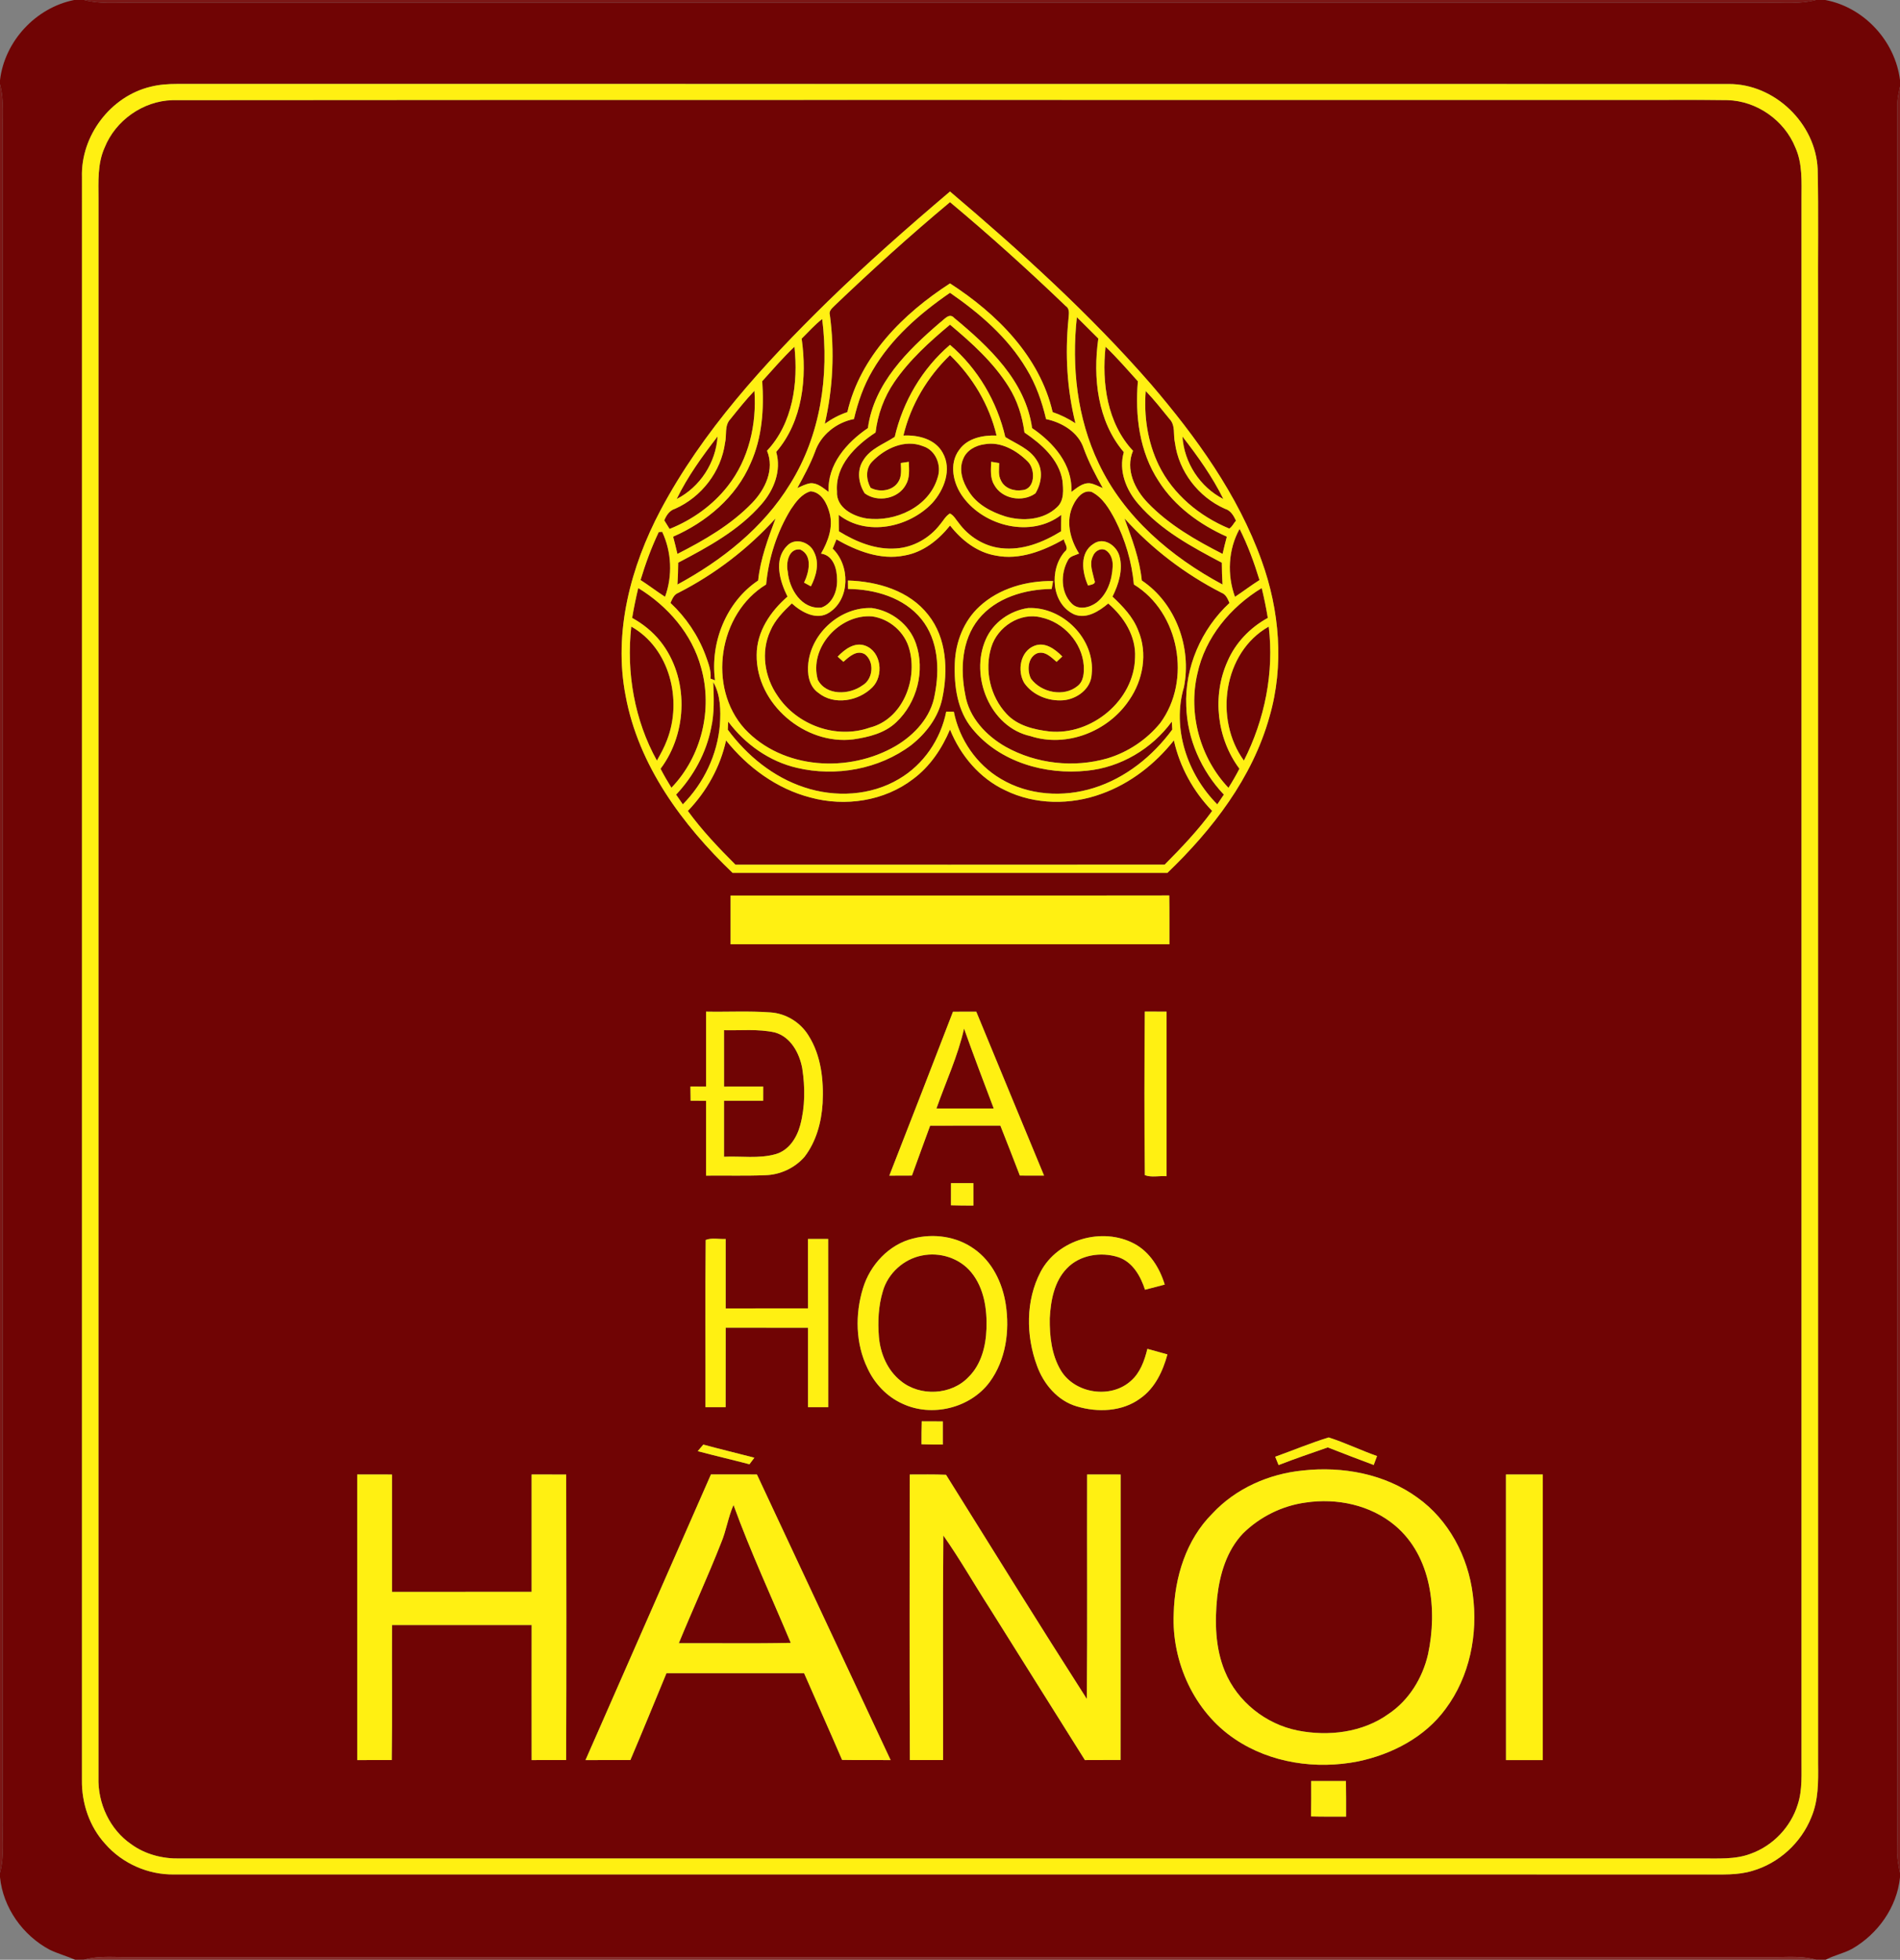 <?xml version="1.0" encoding="utf-8"?>
<!-- Generator: Adobe Illustrator 24.2.0, SVG Export Plug-In . SVG Version: 6.00 Build 0)  -->
<svg version="1.1" id="Layer_1" xmlns="http://www.w3.org/2000/svg" xmlns:xlink="http://www.w3.org/1999/xlink" x="0px" y="0px"
	 viewBox="0 0 708 730" enable-background="new 0 0 708 730" xml:space="preserve">
<rect x="0" y="0" width="708" height="730" fill="#808080" stroke="none"/>
<g>
	<g>
		<path fill="#700404" d="M27.64,0h3.72c5.78,1.54,11.77,0.99,17.68,0.99c203.3,0.03,406.61-0.01,609.92,0.02
			c5.9-0.06,11.91,0.55,17.69-1.01h3.51C694.6,2.7,706.21,15.29,708,29.84v2.4c-0.39,1.91-0.86,3.82-0.99,5.77
			c-0.04,206.98,0.01,413.97-0.02,620.96c0.02,10.02,0.11,20.05-0.07,30.08c-0.08,2.9,0.46,5.76,1.08,8.59v1.66
			c-1.13,11.19-8.3,21.19-17.97,26.69c-3.11,1.67-6.63,2.35-9.73,4.01h-3.55c-4.82-1.41-9.85-1.06-14.8-1
			c-205.3-0.01-410.6,0.01-615.9,0c-4.95-0.06-9.98-0.4-14.8,1h-3.24c-3.1-1.36-6.39-2.25-9.44-3.71
			C8.51,720.96,1.14,710.64,0,699.23v-1.59c1.8-6.74,0.76-13.74,1-20.61C0.99,468.34,1.02,259.65,0.99,50.96
			C0.86,44.43,1.7,37.78,0,31.38v-1.49C1.71,15.36,13.3,2.87,27.64,0z M56.16,32.3c-15,3.57-26.1,18.32-25.62,33.71
			c-0.03,199-0.01,398-0.01,597.01c-0.13,8.65,2.8,17.39,8.68,23.82c6.38,7.31,16.04,11.57,25.75,11.38
			c190.35,0.01,380.7,0,571.05,0.01c5.68-0.04,11.52,0.34,17.03-1.36c9.83-2.84,18.12-10.43,21.91-19.93
			c2.67-6.28,2.61-13.22,2.53-19.91c-0.01-181.67,0-363.34-0.01-545.01c-0.1-16.32,0.21-32.64-0.15-48.95
			c-0.69-17.11-16.12-31.95-33.28-31.77c-192.69-0.06-385.37,0.01-578.06-0.03C62.68,31.27,59.37,31.49,56.16,32.3z"/>
	</g>
	<g>
		<path fill="#700404" d="M64.22,37.31c181.94-0.18,363.87-0.03,545.81-0.08c11.22,0.05,22.45-0.1,33.67,0.07
			c10.94,0.28,21.23,7.51,25.31,17.65c2.7,6,2.3,12.71,2.29,19.13c0,193.66,0,387.32,0,580.98c-0.05,5.69,0.4,11.54-1.38,17.04
			c-2.58,8.43-9.25,15.44-17.55,18.41c-5.87,2.23-12.25,1.71-18.4,1.76c-188.99,0-377.98-0.01-566.98,0.01
			c-6.35,0.13-12.83-1.5-18.01-5.26c-8.08-5.48-12.6-15.32-12.29-24.98C36.7,466.05,36.7,270.05,36.7,74.06
			c-0.02-6.4-0.41-13.08,2.28-19.07C43.03,44.86,53.3,37.61,64.22,37.31z M308.36,112.37c-23.72,23.25-46.53,48.18-62.23,77.69
			c-11.09,20.97-17.61,45.36-13.02,69.06c4.79,26,21.16,48.11,39.89,66.03c54,0,108-0.01,162,0c16.8-16.13,31.68-35.39,38.04-58.14
			c5.55-19.06,3.78-39.69-2.94-58.21c-8.83-24.57-24.39-46.03-41.24-65.71C406.12,116.98,380.37,93.7,354,71.34
			C338.4,84.57,323.02,98.09,308.36,112.37z M272.24,333.6c0.01,6.05,0.01,12.09,0,18.14c54.51-0.01,109.01-0.02,163.52,0
			c-0.03-6.06,0.05-12.12-0.06-18.18C381.22,333.65,326.72,333.56,272.24,333.6z M263.11,376.83c-0.02,9.3-0.02,18.61,0,27.92
			c-1.95-0.01-3.89-0.02-5.83-0.02c0.01,1.76,0.03,3.52,0.07,5.28c1.91,0,3.83,0.01,5.75,0.03c-0.01,9.29,0.01,18.58-0.01,27.88
			c7.31-0.1,14.63,0.15,21.94-0.16c5.56-0.09,11.09-2.64,14.75-6.84c4.37-5.67,6.32-12.9,6.75-19.96
			c0.44-8.63-0.54-17.79-5.26-25.23c-3.02-4.92-8.42-8.25-14.2-8.61C279.1,376.53,271.09,376.98,263.11,376.83z M355.11,376.86
			c-7.86,20.37-15.76,40.72-23.72,61.06c2.81-0.02,5.62-0.02,8.43-0.03c2.22-6.22,4.54-12.39,6.78-18.59
			c8.72-0.03,17.44-0.01,26.17-0.01c2.45,6.19,4.87,12.39,7.26,18.6c3.01,0.01,6.02,0.01,9.02,0.02
			c-8.42-20.35-16.88-40.7-25.26-61.07C360.89,376.83,358,376.83,355.11,376.86z M426.61,437.73c2.38,0.95,5.44,0.19,8.08,0.4
			c-0.01-20.43,0-40.87,0-61.3c-2.7,0.01-5.41,0-8.1-0.03C426.43,397.1,426.38,417.43,426.61,437.73z M354.37,440.72
			c-0.01,2.74-0.01,5.49-0.01,8.24c2.78,0.09,5.57,0.11,8.36,0.1c0-2.79,0-5.57-0.01-8.35
			C359.93,440.73,357.15,440.73,354.37,440.72z M262.97,461.88c-0.23,20.75-0.03,41.52-0.09,62.28c2.5,0,5,0,7.51,0.01
			c0.04-9.87-0.01-19.74,0.03-29.61c10.22,0.03,20.45,0,30.68,0.02c-0.01,9.86,0,19.72,0,29.59c2.5-0.01,5.01-0.01,7.52,0
			c0-20.89,0.02-41.78-0.02-62.67c-2.51-0.02-5.01-0.02-7.52,0.01c0.03,8.62,0.01,17.24,0.02,25.86
			c-10.23,0.02-20.46-0.02-30.69,0.02c-0.02-8.63-0.01-17.26,0-25.88C267.96,461.65,265.22,460.97,262.97,461.88z M340.26,461.33
			c-9.01,2.21-16.05,9.82-18.69,18.56c-2.97,9.68-2.78,20.58,1.69,29.78c2.62,5.72,7.21,10.56,12.96,13.17
			c10.98,5.2,25.32,1.72,32.57-8.05c6.02-8.21,7.5-19.01,5.99-28.9c-1.22-8.03-5.09-16.04-11.9-20.75
			C356.41,460.53,347.88,459.37,340.26,461.33z M387.76,473.76c-5.6,10.68-5.48,23.79-1.35,34.95c2.45,6.83,7.66,13.05,14.8,15.15
			c7.79,2.33,16.96,2.03,23.69-2.96c5.47-3.81,8.42-10.14,10.12-16.39c-2.5-0.68-4.99-1.37-7.47-2.07
			c-1.08,4.38-2.66,8.92-6.18,11.96c-7.47,6.73-20.74,4.74-26-3.81c-3.53-5.82-4.29-12.87-4.2-19.54
			c0.36-6.55,1.62-13.67,6.36-18.56c4.81-5.08,12.74-6.3,19.23-4.19c5.32,1.8,8.27,7.06,9.91,12.12c2.44-0.65,4.9-1.28,7.35-1.92
			c-1.89-6.16-5.52-12.08-11.32-15.21C410.78,456.91,394.09,461.68,387.76,473.76z M343.38,537.98c2.64,0.09,5.29,0.12,7.94,0.11
			c0-2.87,0-5.75,0-8.62c-2.62-0.01-5.24-0.02-7.85-0.03C343.39,532.28,343.37,535.13,343.38,537.98z M475.18,542.63
			c0.32,0.77,0.94,2.32,1.26,3.1c6.05-2.36,12.2-4.43,18.33-6.58c5.69,2.22,11.39,4.43,17.12,6.55c0.41-1.12,0.82-2.22,1.24-3.33
			c-6.07-2.13-11.9-4.98-18.03-6.93C488.36,537.51,481.83,540.25,475.18,542.63z M262.07,538.1c-0.69,0.81-1.38,1.63-2.07,2.45
			c6.4,1.71,12.86,3.2,19.27,4.88c0.61-0.82,1.22-1.63,1.83-2.44C274.76,541.35,268.39,539.81,262.07,538.1z M485.52,547.75
			c-12.64,1.23-25.04,6.67-33.74,16.04c-9.78,9.72-14.07,23.72-14.42,37.25c-0.8,18.02,7.66,36.64,22.81,46.76
			c13.29,8.97,30.31,11.39,45.87,8.32c12.6-2.63,24.9-9,32.62-19.56c9.01-12.07,12.14-27.82,10.15-42.6
			c-1.76-14.1-8.94-27.81-20.66-36.13C515.98,548.99,500.28,546.14,485.52,547.75z M133.1,549.23c0.01,35.46-0.02,70.93,0.01,106.39
			c4.29-0.02,8.58-0.01,12.87-0.01c0.22-16.76,0.02-33.54,0.1-50.3c17.34,0.01,34.69,0,52.03,0c-0.03,16.77-0.02,33.54,0,50.31
			c4.28-0.02,8.56-0.01,12.85-0.02c0.13-35.44,0.09-70.89,0.02-106.34c-4.3-0.03-8.59-0.01-12.88-0.03c0,14.57-0.01,29.14,0,43.72
			c-17.34,0.03-34.68,0.01-52.03,0.01c-0.01-14.57,0.01-29.14,0-43.71C141.74,549.24,137.42,549.25,133.1,549.23z M264.92,549.22
			c-15.59,35.46-31.14,70.94-46.74,106.4c5.57-0.02,11.15-0.01,16.72-0.01c4.57-10.75,8.99-21.56,13.45-32.36
			c17.09-0.02,34.18-0.01,51.27-0.01c4.69,10.79,9.53,21.51,14.17,32.32c6.02,0.11,12.05,0.01,18.08,0.06
			c-16.61-35.46-33.21-70.93-49.82-106.39C276.34,549.25,270.63,549.25,264.92,549.22z M338.99,549.25
			c0,35.45-0.11,70.9,0.06,106.36c4.12,0,8.24,0,12.36-0.01c0.05-27.88-0.15-55.76,0.11-83.63c6.19,8.79,11.5,18.17,17.33,27.2
			c11.83,18.8,23.57,37.66,35.42,56.45c4.42-0.02,8.85,0,13.28-0.04c0.06-35.44,0-70.89,0.03-106.33c-4.17-0.01-8.32,0-12.48-0.02
			c-0.08,27.88,0.14,55.76-0.11,83.64c-17.72-27.69-35.07-55.62-52.47-83.52C348.01,549.16,343.5,549.25,338.99,549.25z
			 M561.17,549.23c0.03,35.46,0,70.93,0.02,106.39c4.56-0.02,9.13-0.02,13.7,0c0.03-35.46,0.01-70.93,0.01-106.39
			C570.32,549.25,565.75,549.25,561.17,549.23z M488.59,663.42c0.01,4.39,0.04,8.79-0.06,13.18c4.35,0.12,8.71,0.07,13.07,0.07
			c-0.01-4.42,0.03-8.84-0.06-13.25C497.22,663.41,492.91,663.41,488.59,663.42z"/>
	</g>
	<path fill="#700404" d="M310.93,113.92C324.87,100.6,339.19,87.65,354,75.3c14.81,12.38,29.17,25.3,43.09,38.67
		c1.76,1.14,1.12,3.3,1.04,5.03c-1.28,12.92-0.53,26.06,2.62,38.67c-2.66-1.72-5.5-3.16-8.5-4.16
		c-4.82-20.8-20.86-36.72-38.25-47.94c-17.39,11.23-33.44,27.14-38.25,47.94c-3.02,1-5.83,2.51-8.41,4.35
		c3.06-13.24,3.69-26.99,1.9-40.46C308.74,115.9,309.98,114.86,310.93,113.92z"/>
	<path fill="#700404" d="M325.11,138.06c6.94-11.97,17.61-21.24,28.89-29c11.07,7.65,21.59,16.68,28.52,28.38
		c3.51,5.74,5.74,12.14,7.28,18.67c5.96,1.25,12.08,4.9,14.04,10.98c1.88,5.12,4.43,9.96,7.1,14.71c-1.62-0.63-3.14-1.55-4.87-1.79
		c-2.73-0.2-4.81,1.78-6.86,3.24c0.59-10.17-6.73-18.43-14.62-23.78c-2.43-17.56-16.1-30.34-29.05-41.06
		c-1.83-2.06-3.72,0.69-5.25,1.74c-12.1,10.38-24.66,22.71-26.88,39.31c-7.89,5.36-15.21,13.62-14.63,23.79
		c-2.03-1.44-4.08-3.41-6.77-3.24c-1.75,0.23-3.3,1.11-4.9,1.78c2.39-4.36,4.79-8.75,6.56-13.41c2.12-6.37,8.03-11.04,14.54-12.29
		C319.68,149.8,321.81,143.63,325.11,138.06z"/>
	<path fill="#700404" d="M298.72,126.14c2.52-2.47,4.85-5.15,7.66-7.31c2.63,21.06-0.59,43.37-12.01,61.54
		c-9.96,16.26-25.36,28.39-41.94,37.37c0.17-2.72,0.27-5.43,0.29-8.15c11.18-5.86,22.65-12.08,31.03-21.76
		c4.63-5.27,7.5-12.49,5.49-19.49C299.13,156.88,300.78,140.6,298.72,126.14z"/>
	<path fill="#700404" d="M401.27,118.15c2.7,2.62,5.31,5.32,8,7.95c-2.07,14.52-0.35,30.78,9.5,42.33
		c-2.03,6.95,0.87,14.16,5.47,19.39c8.37,9.71,19.87,15.9,31.05,21.79c0,2.71,0.1,5.42,0.27,8.13
		c-19.19-10.29-36.76-25.18-46.18-45.19C401.33,155.73,399.27,136.55,401.27,118.15z"/>
	<path fill="#700404" d="M333.25,142.32c5.64-8.25,13.13-15.01,20.75-21.38c8.13,6.82,16.19,14.06,21.86,23.13
		c3.25,5.15,5.1,11.04,5.89,17.05c6.31,4.28,12.79,9.9,14.14,17.83c0.34,3.33,0.75,7.49-2,9.97c-5.01,4.83-12.79,5.33-19.2,3.47
		c-5.31-1.67-10.68-4.48-13.69-9.36c-2.29-3.45-3.82-8.01-2.11-12.02c1.24-3.26,4.64-5.09,7.95-5.52
		c6.09-1.14,12.02,2.32,16.17,6.47c2.88,2.87,2.8,10.3-2.13,10.62c-3.01,0.49-6.56-0.68-7.9-3.61c-1.09-1.98-0.67-4.32-0.65-6.47
		c-1-0.17-1.99-0.33-2.98-0.49c-0.1,2.87-0.46,5.96,1.09,8.54c2.84,5.35,10.61,6.69,15.39,3.23c2.2-3.63,2.99-8.52,0.54-12.24
		c-2.64-4.38-7.65-6.16-11.76-8.74c-3.06-13.22-10.25-25.53-20.61-34.34c-10.34,8.81-17.53,21.07-20.59,34.27
		c-4.04,2.68-9.14,4.38-11.77,8.8c-2.44,3.7-1.73,8.65,0.58,12.23c4.72,3.53,12.53,2.1,15.34-3.22c1.53-2.57,1.18-5.65,1.09-8.51
		c-0.99,0.15-1.99,0.29-2.97,0.44c0.05,2.4,0.44,5.06-1.03,7.16c-2.14,3.29-6.95,3.83-10.24,2.07c-1.67-2.98-1.96-7.13,0.57-9.73
		c4.73-4.92,12.14-8.47,18.93-5.78c4.8,1.47,7.05,7.19,5.46,11.77c-3.19,10.88-15.77,16.6-26.44,15.17
		c-5.1-0.8-11.42-4.09-11.04-10.09c-0.71-9.66,6.94-17.06,14.37-21.93C327.06,154.4,329.42,147.9,333.25,142.32z"/>
	<path fill="#700404" d="M284.03,141.99c3.93-4.35,7.76-8.8,12.01-12.84c1.45,13.49-0.6,28.48-10.22,38.75
		c2.87,6.97-0.66,14.37-5.53,19.42c-7.86,8.17-17.84,13.91-27.86,19.01c-0.5-2.15-1.03-4.29-1.6-6.42
		c12.37-5.41,23.47-14.72,28.86-27.32C284.02,163.03,284.74,152.34,284.03,141.99z"/>
	<path fill="#700404" d="M411.96,129.15c4.26,4.05,8.1,8.52,12.05,12.88c-1.09,12.79,0.56,26.31,7.77,37.23
		c5.98,9.4,15.32,16.16,25.38,20.65c-0.57,2.13-1.1,4.27-1.59,6.42c-10.01-5.1-20.01-10.83-27.86-19.01
		c-4.87-5.03-8.43-12.45-5.52-19.4C412.56,157.65,410.51,142.65,411.96,129.15z"/>
	<path fill="#700404" d="M336.64,162.24c2.72-11.42,8.94-21.82,17.36-29.95c8.42,8.13,14.64,18.52,17.35,29.94
		c-5.05-0.15-10.79,0.92-13.9,5.31c-3.97,5.26-2.26,12.67,1.4,17.61c8.01,10.95,25.43,15.29,36.62,6.63
		c-0.05,2.03-0.06,4.08-0.06,6.12c-6.65,4.1-14.41,7.23-22.36,6.29c-6.35-0.68-12.13-4.36-15.85-9.47
		c-1.03-1.19-1.76-2.76-3.24-3.45c-1.61,0.96-2.47,2.71-3.66,4.09c-3.91,5.07-9.92,8.52-16.35,8.94c-7.63,0.56-14.98-2.46-21.36-6.4
		c-0.01-2.05-0.03-4.1-0.07-6.14c10.43,8.17,26.19,4.74,34.87-4.37c4.41-4.89,7.41-12.49,3.91-18.69
		C348.49,163.5,342.13,161.98,336.64,162.24z"/>
	<path fill="#700404" d="M272.13,156.16c2.9-3.6,5.79-7.24,8.99-10.59c0.89,12.48-2.09,25.57-9.95,35.51
		c-5.58,7.15-13.26,12.6-21.66,15.95c-0.66-1.07-1.32-2.14-1.98-3.2c0.8-1.92,1.96-3.69,4.06-4.33
		c9.81-4.36,17.12-13.82,18.57-24.49C270.87,162.06,269.88,158.55,272.13,156.16z"/>
	<path fill="#700404" d="M426.93,145.64c3.18,3.31,6.01,6.91,8.9,10.47c2.27,2.38,1.29,5.9,2,8.86
		c1.43,10.69,8.75,20.16,18.57,24.53c2.17,0.62,3.26,2.53,4.17,4.44c-0.87,0.94-1.39,2.29-2.51,2.95
		c-11.06-4.56-20.95-12.73-26.26-23.6C427.65,164.76,426.19,155.06,426.93,145.64z"/>
	<path fill="#700404" d="M252.14,185.89c4.07-8.36,9.58-15.97,15.25-23.31C266.77,172.33,260.85,181.44,252.14,185.89z"/>
	<path fill="#700404" d="M440.62,162.61c5.69,7.32,11.14,14.95,15.25,23.28C447.16,181.46,441.23,172.35,440.62,162.61z"/>
	<path fill="#700404" d="M294.72,189.68c1.84-2.72,4.01-5.73,7.33-6.68c4.02,0.31,6.15,4.55,7.05,8.02
		c1.48,5.27-0.53,10.64-3.16,15.19c4.65,0.65,5.99,5.78,5.98,9.76c0.14,4.1-1.66,8.88-5.82,10.34c-7.39,0.78-12.04-6.92-12.56-13.4
		c-0.71-3.23,0.29-8.67,4.58-8.25c4.84,2.14,3.34,8.58,1.5,12.36c0.63,0.35,1.9,1.05,2.54,1.39c2.01-3.89,3.29-8.7,1.16-12.82
		c-1.63-3.69-7.06-5.5-10.02-2.28c-5.13,5.1-2.69,13.26,0.15,18.92c-6.33,5.48-11.48,13.04-11.49,21.71
		c-0.24,18.3,18.06,33.7,36,31.47c5.69-0.83,11.72-2.28,16-6.38c7.76-7.27,10.85-19.28,7.33-29.35
		c-2.43-7.05-9.08-12.18-16.41-13.19c-11.53-0.45-22.34,9-23.67,20.42c-0.48,3.98,0.19,8.7,3.73,11.16
		c5.88,4.79,15.01,3.1,20.12-2.04c4.32-4.29,3.41-13.29-2.65-15.52c-3.96-1.47-7.69,1.38-10.27,4.09c0.54,0.48,1.61,1.44,2.15,1.92
		c2.12-1.9,4.97-4.58,7.99-2.82c3.66,2.78,3.08,9.32-0.9,11.6c-4.89,3.57-13.49,3.91-16.63-2.06c-3.41-11.96,8.17-24.6,20.25-23.64
		c6.53,0.91,12.25,5.92,13.88,12.34c3.12,11.35-2.63,26.04-14.78,29.09c-12.47,4.41-27.15-0.92-34.37-11.86
		c-4.84-6.93-6.3-16.39-2.68-24.17c1.72-4.07,4.86-7.24,8.01-10.23c3.62,3.28,9.29,6.5,13.96,3.39c7.84-5.09,7.74-17.61,1.26-23.79
		c0.35-0.86,1.05-2.58,1.4-3.44c7.63,4.32,16.47,7.8,25.37,5.99c6.95-1.19,12.67-5.8,16.97-11.16c4.25,5.42,10.02,9.98,16.96,11.17
		c8.94,1.81,17.77-1.74,25.44-6.03c0.2,1.51,2.05,3.34,0.32,4.59c-5.82,6.65-5.04,19.35,3.51,23.36c4.61,1.87,9.28-1.17,12.71-4.05
		c5.87,5.01,10.43,12.22,9.99,20.19c-0.35,15.97-16.24,29.02-31.91,27.47c-5.72-0.69-11.92-2.13-15.97-6.55
		c-6.08-6.47-8.33-16.35-5.69-24.82c2.28-7.57,10.74-13.15,18.61-11.1c8.34,1.79,15.17,9.32,15.85,17.87c0.15,2.67,0,5.86-2.29,7.66
		c-5.13,4.24-13.58,2.46-17.38-2.71c-1.53-3-1.23-7.9,2.22-9.43c2.94-1.07,5.31,1.43,7.32,3.16c0.53-0.5,1.6-1.51,2.13-2.01
		c-2.65-2.69-6.41-5.55-10.39-3.97c-5.3,2.04-6.47,9.3-3.8,13.83c3.15,4.57,9.03,6.86,14.48,6.46c5.12-0.4,10.41-4.23,10.66-9.7
		c1.4-13.04-10.74-25.24-23.68-24.66c-6.79,0.98-13.08,5.4-15.81,11.75c-5.97,13.6,1.56,32.65,16.71,35.96
		c13.5,4.39,28.97-1.76,36.74-13.39c5.19-7.44,6.99-17.49,3.38-25.97c-1.92-5.04-5.73-8.98-9.58-12.6
		c2.29-4.63,4.05-10.1,2.55-15.23c-1.13-3.87-5.81-7.08-9.57-4.47c-5.36,3.31-4.31,10.63-2.09,15.56c0.92-0.29,3.13-0.41,2.37-1.95
		c-0.62-2.92-2-6.03-0.58-8.93c0.66-1.86,2.84-3.29,4.76-2.29c2.04,1.24,2.76,3.81,2.63,6.07c-0.22,5-1.95,10.34-6.06,13.49
		c-2.65,1.93-6.83,2.91-9.31,0.21c-4.03-4.12-4.02-11.01-1.39-15.87c0.72-1.71,2.74-1.93,4.24-2.64c-3.4-5.33-5.12-12.26-2.14-18.17
		c1.21-2.51,3.65-5.68,6.81-4.79c4.17,2.1,6.62,6.38,8.74,10.35c3.8,7.51,6.24,15.74,7.01,24.14c16.99,10.38,21.56,35.69,9.83,51.6
		c-5.06,6.21-12.06,10.89-19.74,13.18c-12.51,3.59-26.46,2.04-37.83-4.3c-7.26-4.12-13.66-10.86-15.08-19.34
		c-1.9-9.51-1.38-20.37,4.92-28.22c6.5-8.04,17.27-11.14,27.26-11.26c0.14-0.73,0.4-2.21,0.53-2.95c-9.8-0.14-20.09,2.69-27.4,9.46
		c-5.86,5.35-8.93,13.25-9.22,21.09c-0.32,8.55,0.91,17.78,6.58,24.56c10.11,12.35,27.21,17.21,42.68,15.54
		c12.54-1.23,24.17-8.16,31.6-18.28c0.04,0.74,0.14,2.21,0.18,2.95c-7.29,9.92-17.39,18.06-29.24,21.76
		c-11.34,3.58-24.3,2.81-34.61-3.36c-9.09-5.31-15.52-14.73-17.55-25.02c-0.95-0.02-1.9-0.04-2.84-0.05
		c-2.04,10.31-8.47,19.76-17.59,25.08c-10.54,6.3-23.82,6.96-35.33,3.11c-11.53-3.79-21.32-11.79-28.48-21.47
		c0.04-0.75,0.11-2.25,0.15-3.01c6.29,8.4,15.34,14.86,25.64,17.23c14.45,3.41,30.54,0.54,42.5-8.42
		c5.58-4.4,10.19-10.39,11.65-17.47c2.19-10.45,1.67-22.4-5.23-31.08c-7.03-9.05-18.91-12.47-29.94-12.81
		c0.01,1.04,0.02,2.09,0.04,3.14c10.03,0.1,20.84,3.18,27.36,11.26c6.33,7.85,6.84,18.74,4.93,28.26
		c-1.39,8.23-7.51,14.83-14.49,18.96c-17.42,10.16-42.1,8.85-56.28-6.34c-14.04-15.45-9.86-42.97,7.96-53.8
		C286.41,207.85,289.52,198.14,294.72,189.68z"/>
	<path fill="#700404" d="M252.76,220.84c13.64-6.96,25.95-16.39,36.23-27.72c-2.79,7.51-5.65,15.08-6.48,23.12
		c-11.93,7.97-17.93,23.13-16.07,37.18c-0.41-0.16-1.25-0.47-1.67-0.63c0.31-3.05-0.88-5.92-1.88-8.73
		c-2.76-7.39-7.29-14.09-13.05-19.47C250.51,223.13,251.11,221.45,252.76,220.84z"/>
	<path fill="#700404" d="M419.02,193.11c10.24,11.34,22.55,20.74,36.15,27.69c1.68,0.61,2.31,2.31,2.98,3.8
		c-10.52,9.74-16.75,24.06-16.11,38.44c0.35,12.25,5.61,24.09,14.01,32.95c-0.81,1.22-1.64,2.42-2.45,3.63
		c-11.11-11.12-16.99-28.29-12.43-43.66c2.92-14.75-3.03-31.27-15.7-39.73C424.67,208.18,421.77,200.63,419.02,193.11z"/>
	<path fill="#700404" d="M245.47,198.2c0.32-0.03,0.96-0.08,1.28-0.11c3.54,7.51,3.92,16.42,1.07,24.22c-3.1-2-6.02-4.26-9.13-6.25
		C240.53,209.96,242.73,203.95,245.47,198.2z"/>
	<path fill="#700404" d="M460.19,222.32c-2.99-8.17-2.53-17.67,1.72-25.31c3.07,6.1,5.42,12.53,7.42,19.06
		C466.2,218.04,463.27,220.29,460.19,222.32z"/>
	<path fill="#700404" d="M235.56,230.17c0.62-3.73,1.39-7.44,2.27-11.12c10.98,6.69,20.06,17.1,23.43,29.69
		c4.41,15.47,0.14,33.09-11.07,44.69c-1.44-2.31-2.8-4.66-4.05-7.07c10.24-13.59,10.61-34.03-0.07-47.47
		C243.2,235.3,239.58,232.39,235.56,230.17z"/>
	<path fill="#700404" d="M446.19,250.91c2.9-13.49,12.34-24.8,23.97-31.86c0.89,3.68,1.66,7.39,2.27,11.12
		c-6.59,3.59-12.07,9.28-15.03,16.2c-5.78,12.86-4,28.69,4.45,39.97c-1.25,2.43-2.62,4.81-4.09,7.12
		C447.19,282.32,442.68,265.87,446.19,250.91z"/>
	<path fill="#700404" d="M235.23,233.39c14.38,8.1,19.11,27.44,13.33,42.28c-0.99,2.67-2.37,5.17-3.78,7.65
		C236.42,268.29,233.32,250.44,235.23,233.39z"/>
	<path fill="#700404" d="M463.52,283.32c-11.15-15.29-7.78-40.3,9.25-49.92C474.84,250.48,471.28,268.02,463.52,283.32z"/>
	<path fill="#700404" d="M265.77,254.06c2.73,4.64,2.85,10.53,2.49,15.82c-0.9,11.15-5.97,21.81-13.82,29.74
		c-0.84-1.21-1.67-2.41-2.5-3.62c6.51-6.94,11.25-15.57,13.07-24.94C266.26,265.47,266,259.73,265.77,254.06z"/>
	<path fill="#700404" d="M340.22,290.21c6.29-4.65,10.77-11.32,13.78-18.47c3.9,9.67,11.05,18.19,20.6,22.65
		c11.1,5.44,24.38,5.53,35.89,1.29c10.68-3.82,19.92-11.06,26.94-19.88c2.19,9.89,7.24,19,14.26,26.27
		c-5.25,7.21-11.42,13.68-17.7,20c-53.31,0.06-106.62,0.02-159.94,0.02c-6.31-6.3-12.48-12.8-17.74-20.02
		c7-7.27,12.08-16.37,14.24-26.26c8.02,10.02,18.92,18.03,31.45,21.26C314.89,300.59,329.51,298.43,340.22,290.21z"/>
	<path fill="#700404" d="M269.79,383.74c6.29,0.16,12.68-0.54,18.88,0.82c5.97,1.62,9.25,7.74,10.28,13.43
		c1.08,7,1.08,14.29-0.77,21.16c-1.27,4.7-4.24,9.38-9.18,10.77c-6.24,1.76-12.82,0.67-19.21,0.97c0-6.96-0.01-13.91,0-20.87
		c4.87-0.01,9.73,0,14.6-0.01c0-1.76,0-3.52,0.01-5.27c-4.87,0.01-9.74,0.01-14.6,0.02C269.78,397.75,269.78,390.74,269.79,383.74z"
		/>
	<path fill="#700404" d="M359.24,383.14c3.53,9.98,7.31,19.87,11.06,29.77c-7.12,0.01-14.24,0.02-21.35,0
		C352.43,403,356.92,393.42,359.24,383.14z"/>
	<path fill="#700404" d="M343.47,467.69c6.72-1.41,14.13,0.93,18.49,6.3c4.76,5.83,5.9,13.7,5.63,21.01
		c-0.23,6.42-1.93,13.23-6.63,17.88c-6.41,6.85-18.16,7.41-25.34,1.48c-4.95-3.94-7.57-10.15-8.11-16.34
		c-0.46-5.7-0.2-11.56,1.47-17.06C330.87,474.32,336.71,469.02,343.47,467.69z"/>
	<path fill="#700404" d="M486.54,559.69c11.59-1.75,24.15,0.89,33.25,8.52c13.68,11.45,15.89,31.45,12.35,47.95
		c-2.02,8.83-7.07,17.14-14.67,22.24c-9.68,6.98-22.41,8.48-33.91,6.21c-11.9-2.36-22.5-10.77-27.13-22.03
		c-3.62-8.72-3.8-18.41-2.87-27.67c0.97-8.55,3.56-17.37,9.64-23.73C469.48,564.99,477.78,560.87,486.54,559.69z"/>
	<path fill="#700404" d="M268.69,574.76c1.95-4.59,2.62-9.61,4.64-14.16c6.33,17.43,14.17,34.26,21.33,51.36
		c-13.9,0.3-27.81,0.07-41.71,0.12C258.07,599.59,263.75,587.33,268.69,574.76z"/>
</g>
<g>
	<path fill="#7C1716" d="M31.36,0h645.29c-5.78,1.56-11.79,0.95-17.69,1.01C455.65,0.98,252.34,1.02,49.04,0.99
		C43.13,0.99,37.14,1.54,31.36,0z"/>
	<path fill="#7C1716" d="M0,31.38c1.7,6.4,0.86,13.05,0.99,19.58c0.03,208.69,0,417.38,0.01,626.07c-0.24,6.87,0.8,13.87-1,20.61
		V31.38z"/>
	<path fill="#7C1716" d="M707.01,38.01c0.13-1.95,0.6-3.86,0.99-5.77v665.4c-0.62-2.83-1.16-5.69-1.08-8.59
		c0.18-10.03,0.09-20.06,0.07-30.08C707.02,451.98,706.97,244.99,707.01,38.01z"/>
</g>
<g>
	<g>
		<path fill="#FFF012" d="M56.16,32.3c3.21-0.81,6.52-1.03,9.82-1.03c192.69,0.04,385.37-0.03,578.06,0.03
			c17.16-0.18,32.59,14.66,33.28,31.77c0.36,16.31,0.05,32.63,0.15,48.95c0.01,181.67,0,363.34,0.01,545.01
			c0.08,6.69,0.14,13.63-2.53,19.91c-3.79,9.5-12.08,17.09-21.91,19.93c-5.51,1.7-11.35,1.32-17.03,1.36
			c-190.35-0.01-380.7,0-571.05-0.01c-9.71,0.19-19.37-4.07-25.75-11.38c-5.88-6.43-8.81-15.17-8.68-23.82
			c0-199.01-0.02-398.01,0.01-597.01C30.06,50.62,41.16,35.87,56.16,32.3z M64.22,37.31c-10.92,0.3-21.19,7.55-25.24,17.68
			c-2.69,5.99-2.3,12.67-2.28,19.07c0,195.99,0,391.99-0.01,587.98c-0.31,9.66,4.21,19.5,12.29,24.98
			c5.18,3.76,11.66,5.39,18.01,5.26c189-0.02,377.99-0.01,566.98-0.01c6.15-0.05,12.53,0.47,18.4-1.76
			c8.3-2.97,14.97-9.98,17.55-18.41c1.78-5.5,1.33-11.35,1.38-17.04c0-193.66,0-387.32,0-580.98c0.01-6.42,0.41-13.13-2.29-19.13
			c-4.08-10.14-14.37-17.37-25.31-17.65c-11.22-0.17-22.45-0.02-33.67-0.07C428.09,37.28,246.16,37.13,64.22,37.31z"/>
	</g>
	<path fill="#FFF012" d="M272.24,333.6c54.48-0.04,108.98,0.05,163.46-0.04c0.11,6.06,0.03,12.12,0.06,18.18
		c-54.51-0.02-109.01-0.01-163.52,0C272.25,345.69,272.25,339.65,272.24,333.6z"/>
	<g>
		<path fill="#FFF012" d="M263.11,376.83c7.98,0.15,15.99-0.3,23.96,0.29c5.78,0.36,11.18,3.69,14.2,8.61
			c4.72,7.44,5.7,16.6,5.26,25.23c-0.43,7.06-2.38,14.29-6.75,19.96c-3.66,4.2-9.19,6.75-14.75,6.84
			c-7.31,0.31-14.63,0.06-21.94,0.16c0.02-9.3,0-18.59,0.01-27.88c-1.92-0.02-3.84-0.03-5.75-0.03c-0.04-1.76-0.06-3.52-0.07-5.28
			c1.94,0,3.88,0.01,5.83,0.02C263.09,395.44,263.09,386.13,263.11,376.83z M269.79,383.74c-0.01,7-0.01,14.01,0.01,21.02
			c4.86-0.01,9.73-0.01,14.6-0.02c-0.01,1.75-0.01,3.51-0.01,5.27c-4.87,0.01-9.73,0-14.6,0.01c-0.01,6.96,0,13.91,0,20.87
			c6.39-0.3,12.97,0.79,19.21-0.97c4.94-1.39,7.91-6.07,9.18-10.77c1.85-6.87,1.85-14.16,0.77-21.16
			c-1.03-5.69-4.31-11.81-10.28-13.43C282.47,383.2,276.08,383.9,269.79,383.74z"/>
	</g>
	<g>
		<path fill="#FFF012" d="M355.11,376.86c2.89-0.03,5.78-0.03,8.68-0.02c8.38,20.37,16.84,40.72,25.26,61.07
			c-3-0.01-6.01-0.01-9.02-0.02c-2.39-6.21-4.81-12.41-7.26-18.6c-8.73,0-17.45-0.02-26.17,0.01c-2.24,6.2-4.56,12.37-6.78,18.59
			c-2.81,0.01-5.62,0.01-8.43,0.03C339.35,417.58,347.25,397.23,355.11,376.86z M359.24,383.14c-2.32,10.28-6.81,19.86-10.29,29.77
			c7.11,0.02,14.23,0.01,21.35,0C366.55,403.01,362.77,393.12,359.24,383.14z"/>
	</g>
	<path fill="#FFF012" d="M426.61,437.73c-0.23-20.3-0.18-40.63-0.02-60.93c2.69,0.03,5.4,0.04,8.1,0.03c0,20.43-0.01,40.87,0,61.3
		C432.05,437.92,428.99,438.68,426.61,437.73z"/>
	<path fill="#FFF012" d="M354.37,440.72c2.78,0.01,5.56,0.01,8.34-0.01c0.01,2.78,0.01,5.56,0.01,8.35
		c-2.79,0.01-5.58-0.01-8.36-0.1C354.36,446.21,354.36,443.46,354.37,440.72z"/>
	<path fill="#FFF012" d="M262.97,461.88c2.25-0.91,4.99-0.23,7.44-0.37c-0.01,8.62-0.02,17.25,0,25.88
		c10.23-0.04,20.46,0,30.69-0.02c-0.01-8.62,0.01-17.24-0.02-25.86c2.51-0.03,5.01-0.03,7.52-0.01c0.04,20.89,0.02,41.78,0.02,62.67
		c-2.51-0.01-5.02-0.01-7.52,0c0-9.87-0.01-19.73,0-29.59c-10.23-0.02-20.46,0.01-30.68-0.02c-0.04,9.87,0.01,19.74-0.03,29.61
		c-2.51-0.01-5.01-0.01-7.51-0.01C262.94,503.4,262.74,482.63,262.97,461.88z"/>
	<g>
		<path fill="#FFF012" d="M340.26,461.33c7.62-1.96,16.15-0.8,22.62,3.81c6.81,4.71,10.68,12.72,11.9,20.75
			c1.51,9.89,0.03,20.69-5.99,28.9c-7.25,9.77-21.59,13.25-32.57,8.05c-5.75-2.61-10.34-7.45-12.96-13.17
			c-4.47-9.2-4.66-20.1-1.69-29.78C324.21,471.15,331.25,463.54,340.26,461.33z M343.47,467.69c-6.76,1.33-12.6,6.63-14.49,13.27
			c-1.67,5.5-1.93,11.36-1.47,17.06c0.54,6.19,3.16,12.4,8.11,16.34c7.18,5.93,18.93,5.37,25.34-1.48c4.7-4.65,6.4-11.46,6.63-17.88
			c0.27-7.31-0.87-15.18-5.63-21.01C357.6,468.62,350.19,466.28,343.47,467.69z"/>
	</g>
	<path fill="#FFF012" d="M387.76,473.76c6.33-12.08,23.02-16.85,34.94-10.47c5.8,3.13,9.43,9.05,11.32,15.21
		c-2.45,0.64-4.91,1.27-7.35,1.92c-1.64-5.06-4.59-10.32-9.91-12.12c-6.49-2.11-14.42-0.89-19.23,4.19
		c-4.74,4.89-6,12.01-6.36,18.56c-0.09,6.67,0.67,13.72,4.2,19.54c5.26,8.55,18.53,10.54,26,3.81c3.52-3.04,5.1-7.58,6.18-11.96
		c2.48,0.7,4.97,1.39,7.47,2.07c-1.7,6.25-4.65,12.58-10.12,16.39c-6.73,4.99-15.9,5.29-23.69,2.96c-7.14-2.1-12.35-8.32-14.8-15.15
		C382.28,497.55,382.16,484.44,387.76,473.76z"/>
	<path fill="#FFF012" d="M343.38,537.98c-0.01-2.85,0.01-5.7,0.09-8.54c2.61,0.01,5.23,0.02,7.85,0.03c0,2.87,0,5.75,0,8.62
		C348.67,538.1,346.02,538.07,343.38,537.98z"/>
	<g>
		<path fill="#FFF012" d="M485.52,547.75c14.76-1.61,30.46,1.24,42.63,10.08c11.72,8.32,18.9,22.03,20.66,36.13
			c1.99,14.78-1.14,30.53-10.15,42.6c-7.72,10.56-20.02,16.93-32.62,19.56c-15.56,3.07-32.58,0.65-45.87-8.32
			c-15.15-10.12-23.61-28.74-22.81-46.76c0.35-13.53,4.64-27.53,14.42-37.25C460.48,554.42,472.88,548.98,485.52,547.75z
			 M486.54,559.69c-8.76,1.18-17.06,5.3-23.34,11.49c-6.08,6.36-8.67,15.18-9.64,23.73c-0.93,9.26-0.75,18.95,2.87,27.67
			c4.63,11.26,15.23,19.67,27.13,22.03c11.5,2.27,24.23,0.77,33.91-6.21c7.6-5.1,12.65-13.41,14.67-22.24
			c3.54-16.5,1.33-36.5-12.35-47.95C510.69,560.58,498.13,557.94,486.54,559.69z"/>
	</g>
	<path fill="#FFF012" d="M133.1,549.23c4.32,0.02,8.64,0.01,12.97,0.02c0.01,14.57-0.01,29.14,0,43.71
		c17.35,0,34.69,0.02,52.03-0.01c-0.01-14.58,0-29.15,0-43.72c4.29,0.02,8.58,0,12.88,0.03c0.07,35.45,0.11,70.9-0.02,106.34
		c-4.29,0.01-8.57,0-12.85,0.02c-0.02-16.77-0.03-33.54,0-50.31c-17.34,0-34.69,0.01-52.03,0c-0.08,16.76,0.12,33.54-0.1,50.3
		c-4.29,0-8.58-0.01-12.87,0.01C133.08,620.16,133.11,584.69,133.1,549.23z"/>
	<g>
		<path fill="#FFF012" d="M264.92,549.22c5.71,0.03,11.42,0.03,17.13,0.01c16.61,35.46,33.21,70.93,49.82,106.39
			c-6.03-0.05-12.06,0.05-18.08-0.06c-4.64-10.81-9.48-21.53-14.17-32.32c-17.09,0-34.18-0.01-51.27,0.01
			c-4.46,10.8-8.88,21.61-13.45,32.36c-5.57,0-11.15-0.01-16.72,0.01C233.78,620.16,249.33,584.68,264.92,549.22z M268.69,574.76
			c-4.94,12.57-10.62,24.83-15.74,37.32c13.9-0.05,27.81,0.18,41.71-0.12c-7.16-17.1-15-33.93-21.33-51.36
			C271.31,565.15,270.64,570.17,268.69,574.76z"/>
	</g>
	<path fill="#FFF012" d="M338.99,549.25c4.51,0,9.02-0.09,13.53,0.1c17.4,27.9,34.75,55.83,52.47,83.52
		c0.25-27.88,0.03-55.76,0.11-83.64c4.16,0.02,8.31,0.01,12.48,0.02c-0.03,35.44,0.03,70.89-0.03,106.33
		c-4.43,0.04-8.86,0.02-13.28,0.04c-11.85-18.79-23.59-37.65-35.42-56.45c-5.83-9.03-11.14-18.41-17.33-27.2
		c-0.26,27.87-0.06,55.75-0.11,83.63c-4.12,0.01-8.24,0.01-12.36,0.01C338.88,620.15,338.99,584.7,338.99,549.25z"/>
	<path fill="#FFF012" d="M561.17,549.23c4.58,0.02,9.15,0.02,13.73,0c0,35.46,0.02,70.93-0.01,106.39c-4.57-0.02-9.14-0.02-13.7,0
		C561.17,620.16,561.2,584.69,561.17,549.23z"/>
	<path fill="#FFF012" d="M488.59,663.42c4.32-0.01,8.63-0.01,12.95,0c0.09,4.41,0.05,8.83,0.06,13.25c-4.36,0-8.72,0.05-13.07-0.07
		C488.63,672.21,488.6,667.81,488.59,663.42z"/>
</g>
<g>
	<g>
		<path fill="#FFF013" d="M308.36,112.37c14.66-14.28,30.04-27.8,45.64-41.03c26.37,22.36,52.12,45.64,74.86,71.75
			c16.85,19.68,32.41,41.14,41.24,65.71c6.72,18.52,8.49,39.15,2.94,58.21c-6.36,22.75-21.24,42.01-38.04,58.14
			c-54-0.01-108,0-162,0c-18.73-17.92-35.1-40.03-39.89-66.03c-4.59-23.7,1.93-48.09,13.02-69.06
			C261.83,160.55,284.64,135.62,308.36,112.37z M310.93,113.92c-0.95,0.94-2.19,1.98-1.69,3.48c1.79,13.47,1.16,27.22-1.9,40.46
			c2.58-1.84,5.39-3.35,8.41-4.35c4.81-20.8,20.86-36.71,38.25-47.94c17.39,11.22,33.43,27.14,38.25,47.94c3,1,5.84,2.44,8.5,4.16
			c-3.15-12.61-3.9-25.75-2.62-38.67c0.08-1.73,0.72-3.89-1.04-5.03C383.17,100.6,368.81,87.68,354,75.3
			C339.19,87.65,324.87,100.6,310.93,113.92z M325.11,138.06c-3.3,5.57-5.43,11.74-6.9,18.03c-6.51,1.25-12.42,5.92-14.54,12.29
			c-1.77,4.66-4.17,9.05-6.56,13.41c1.6-0.67,3.15-1.55,4.9-1.78c2.69-0.17,4.74,1.8,6.77,3.24c-0.58-10.17,6.74-18.43,14.63-23.79
			c2.22-16.6,14.78-28.93,26.88-39.31c1.53-1.05,3.42-3.8,5.25-1.74c12.95,10.72,26.62,23.5,29.05,41.06
			c7.89,5.35,15.21,13.61,14.62,23.78c2.05-1.46,4.13-3.44,6.86-3.24c1.73,0.24,3.25,1.16,4.87,1.79c-2.67-4.75-5.22-9.59-7.1-14.71
			c-1.96-6.08-8.08-9.73-14.04-10.98c-1.54-6.53-3.77-12.93-7.28-18.67c-6.93-11.7-17.45-20.73-28.52-28.38
			C342.72,116.82,332.05,126.09,325.11,138.06z M298.72,126.14c2.06,14.46,0.41,30.74-9.48,42.2c2.01,7-0.86,14.22-5.49,19.49
			c-8.38,9.68-19.85,15.9-31.03,21.76c-0.02,2.72-0.12,5.43-0.29,8.15c16.58-8.98,31.98-21.11,41.94-37.37
			c11.42-18.17,14.64-40.48,12.01-61.54C303.57,120.99,301.24,123.67,298.72,126.14z M401.27,118.15c-2,18.4,0.06,37.58,8.11,54.4
			c9.42,20.01,26.99,34.9,46.18,45.19c-0.17-2.71-0.27-5.42-0.27-8.13c-11.18-5.89-22.68-12.08-31.05-21.79
			c-4.6-5.23-7.5-12.44-5.47-19.39c-9.85-11.55-11.57-27.81-9.5-42.33C406.58,123.47,403.97,120.77,401.27,118.15z M333.25,142.32
			c-3.83,5.58-6.19,12.08-6.99,18.79c-7.43,4.87-15.08,12.27-14.37,21.93c-0.38,6,5.94,9.29,11.04,10.09
			c10.67,1.43,23.25-4.29,26.44-15.17c1.59-4.58-0.66-10.3-5.46-11.77c-6.79-2.69-14.2,0.86-18.93,5.78
			c-2.53,2.6-2.24,6.75-0.57,9.73c3.29,1.76,8.1,1.22,10.24-2.07c1.47-2.1,1.08-4.76,1.03-7.16c0.98-0.15,1.98-0.29,2.97-0.44
			c0.09,2.86,0.44,5.94-1.09,8.51c-2.81,5.32-10.62,6.75-15.34,3.22c-2.31-3.58-3.02-8.53-0.58-12.23c2.63-4.42,7.73-6.12,11.77-8.8
			c3.06-13.2,10.25-25.46,20.59-34.27c10.36,8.81,17.55,21.12,20.61,34.34c4.11,2.58,9.12,4.36,11.76,8.74
			c2.45,3.72,1.66,8.61-0.54,12.24c-4.78,3.46-12.55,2.12-15.39-3.23c-1.55-2.58-1.19-5.67-1.09-8.54c0.99,0.16,1.98,0.32,2.98,0.49
			c-0.02,2.15-0.44,4.49,0.65,6.47c1.34,2.93,4.89,4.1,7.9,3.61c4.93-0.32,5.01-7.75,2.13-10.62c-4.15-4.15-10.08-7.61-16.17-6.47
			c-3.31,0.43-6.71,2.26-7.95,5.52c-1.71,4.01-0.18,8.57,2.11,12.02c3.01,4.88,8.38,7.69,13.69,9.36c6.41,1.86,14.19,1.36,19.2-3.47
			c2.75-2.48,2.34-6.64,2-9.97c-1.35-7.93-7.83-13.55-14.14-17.83c-0.79-6.01-2.64-11.9-5.89-17.05
			c-5.67-9.07-13.73-16.31-21.86-23.13C346.38,127.31,338.89,134.07,333.25,142.32z M284.03,141.99c0.71,10.35-0.01,21.04-4.34,30.6
			c-5.39,12.6-16.49,21.91-28.86,27.32c0.57,2.13,1.1,4.27,1.6,6.42c10.02-5.1,20-10.84,27.86-19.01c4.87-5.05,8.4-12.45,5.53-19.42
			c9.62-10.27,11.67-25.26,10.22-38.75C291.79,133.19,287.96,137.64,284.03,141.99z M411.96,129.15c-1.45,13.5,0.6,28.5,10.23,38.77
			c-2.91,6.95,0.65,14.37,5.52,19.4c7.85,8.18,17.85,13.91,27.86,19.01c0.49-2.15,1.02-4.29,1.59-6.42
			c-10.06-4.49-19.4-11.25-25.38-20.65c-7.21-10.92-8.86-24.44-7.77-37.23C420.06,137.67,416.22,133.2,411.96,129.15z
			 M336.64,162.24c5.49-0.26,11.85,1.26,14.66,6.46c3.5,6.2,0.5,13.8-3.91,18.69c-8.68,9.11-24.44,12.54-34.87,4.37
			c0.04,2.04,0.06,4.09,0.07,6.14c6.38,3.94,13.73,6.96,21.36,6.4c6.43-0.42,12.44-3.87,16.35-8.94c1.19-1.38,2.05-3.13,3.66-4.09
			c1.48,0.69,2.21,2.26,3.24,3.45c3.72,5.11,9.5,8.79,15.85,9.47c7.95,0.94,15.71-2.19,22.36-6.29c0-2.04,0.01-4.09,0.06-6.12
			c-11.19,8.66-28.61,4.32-36.62-6.63c-3.66-4.94-5.37-12.35-1.4-17.61c3.11-4.39,8.85-5.46,13.9-5.31
			c-2.71-11.42-8.93-21.81-17.35-29.94C345.58,140.42,339.36,150.82,336.64,162.24z M272.13,156.16c-2.25,2.39-1.26,5.9-1.97,8.85
			c-1.45,10.67-8.76,20.13-18.57,24.49c-2.1,0.64-3.26,2.41-4.06,4.33c0.66,1.06,1.32,2.13,1.98,3.2c8.4-3.35,16.08-8.8,21.66-15.95
			c7.86-9.94,10.84-23.03,9.95-35.51C277.92,148.92,275.03,152.56,272.13,156.16z M426.93,145.64c-0.74,9.42,0.72,19.12,4.87,27.65
			c5.31,10.87,15.2,19.04,26.26,23.6c1.12-0.66,1.64-2.01,2.51-2.95c-0.91-1.91-2-3.82-4.17-4.44
			c-9.82-4.37-17.14-13.84-18.57-24.53c-0.71-2.96,0.27-6.48-2-8.86C432.94,152.55,430.11,148.95,426.93,145.64z M252.14,185.89
			c8.71-4.45,14.63-13.56,15.25-23.31C261.72,169.92,256.21,177.53,252.14,185.89z M440.62,162.61c0.61,9.74,6.54,18.85,15.25,23.28
			C451.76,177.56,446.31,169.93,440.62,162.61z M294.72,189.68c-5.2,8.46-8.31,18.17-9.24,28.04c-17.82,10.83-22,38.35-7.96,53.8
			c14.18,15.19,38.86,16.5,56.28,6.34c6.98-4.13,13.1-10.73,14.49-18.96c1.91-9.52,1.4-20.41-4.93-28.26
			c-6.52-8.08-17.33-11.16-27.36-11.26c-0.02-1.05-0.03-2.1-0.04-3.14c11.03,0.34,22.91,3.76,29.94,12.81
			c6.9,8.68,7.42,20.63,5.23,31.08c-1.46,7.08-6.07,13.07-11.65,17.47c-11.96,8.96-28.05,11.83-42.5,8.42
			c-10.3-2.37-19.35-8.83-25.64-17.23c-0.04,0.76-0.11,2.26-0.15,3.01c7.16,9.68,16.95,17.68,28.48,21.47
			c11.51,3.85,24.79,3.19,35.33-3.11c9.12-5.32,15.55-14.77,17.59-25.08c0.94,0.01,1.89,0.03,2.84,0.05
			c2.03,10.29,8.46,19.71,17.55,25.02c10.31,6.17,23.27,6.94,34.61,3.36c11.85-3.7,21.95-11.84,29.24-21.76
			c-0.04-0.74-0.14-2.21-0.18-2.95c-7.43,10.12-19.06,17.05-31.6,18.28c-15.47,1.67-32.57-3.19-42.68-15.54
			c-5.67-6.78-6.9-16.01-6.58-24.56c0.29-7.84,3.36-15.74,9.22-21.09c7.31-6.77,17.6-9.6,27.4-9.46c-0.13,0.74-0.39,2.22-0.53,2.95
			c-9.99,0.12-20.76,3.22-27.26,11.26c-6.3,7.85-6.82,18.71-4.92,28.22c1.42,8.48,7.82,15.22,15.08,19.34
			c11.37,6.34,25.32,7.89,37.83,4.3c7.68-2.29,14.68-6.97,19.74-13.18c11.73-15.91,7.16-41.22-9.83-51.6
			c-0.77-8.4-3.21-16.63-7.01-24.14c-2.12-3.97-4.57-8.25-8.74-10.35c-3.16-0.89-5.6,2.28-6.81,4.79
			c-2.98,5.91-1.26,12.84,2.14,18.17c-1.5,0.71-3.52,0.93-4.24,2.64c-2.63,4.86-2.64,11.75,1.39,15.87c2.48,2.7,6.66,1.72,9.31-0.21
			c4.11-3.15,5.84-8.49,6.06-13.49c0.13-2.26-0.59-4.83-2.63-6.07c-1.92-1-4.1,0.43-4.76,2.29c-1.42,2.9-0.04,6.01,0.58,8.93
			c0.76,1.54-1.45,1.66-2.37,1.95c-2.22-4.93-3.27-12.25,2.09-15.56c3.76-2.61,8.44,0.6,9.57,4.47c1.5,5.13-0.26,10.6-2.55,15.23
			c3.85,3.62,7.66,7.56,9.58,12.6c3.61,8.48,1.81,18.53-3.38,25.97c-7.77,11.63-23.24,17.78-36.74,13.39
			c-15.15-3.31-22.68-22.36-16.71-35.96c2.73-6.35,9.02-10.77,15.81-11.75c12.94-0.58,25.08,11.62,23.68,24.66
			c-0.25,5.47-5.54,9.3-10.66,9.7c-5.45,0.4-11.33-1.89-14.48-6.46c-2.67-4.53-1.5-11.79,3.8-13.83c3.98-1.58,7.74,1.28,10.39,3.97
			c-0.53,0.5-1.6,1.51-2.13,2.01c-2.01-1.73-4.38-4.23-7.32-3.16c-3.45,1.53-3.75,6.43-2.22,9.43c3.8,5.17,12.25,6.95,17.38,2.71
			c2.29-1.8,2.44-4.99,2.29-7.66c-0.68-8.55-7.51-16.08-15.85-17.87c-7.87-2.05-16.33,3.53-18.61,11.1
			c-2.64,8.47-0.39,18.35,5.69,24.82c4.05,4.42,10.25,5.86,15.97,6.55c15.67,1.55,31.56-11.5,31.91-27.47
			c0.44-7.97-4.12-15.18-9.99-20.19c-3.43,2.88-8.1,5.92-12.71,4.05c-8.55-4.01-9.33-16.71-3.51-23.36
			c1.73-1.25-0.12-3.08-0.32-4.59c-7.67,4.29-16.5,7.84-25.44,6.03c-6.94-1.19-12.71-5.75-16.96-11.17
			c-4.3,5.36-10.02,9.97-16.97,11.16c-8.9,1.81-17.74-1.67-25.37-5.99c-0.35,0.86-1.05,2.58-1.4,3.44
			c6.48,6.18,6.58,18.7-1.26,23.79c-4.67,3.11-10.34-0.11-13.96-3.39c-3.15,2.99-6.29,6.16-8.01,10.23
			c-3.62,7.78-2.16,17.24,2.68,24.17c7.22,10.94,21.9,16.27,34.37,11.86c12.15-3.05,17.9-17.74,14.78-29.09
			c-1.63-6.42-7.35-11.43-13.88-12.34c-12.08-0.96-23.66,11.68-20.25,23.64c3.14,5.97,11.74,5.63,16.63,2.06
			c3.98-2.28,4.56-8.82,0.9-11.6c-3.02-1.76-5.87,0.92-7.99,2.82c-0.54-0.48-1.61-1.44-2.15-1.92c2.58-2.71,6.31-5.56,10.27-4.09
			c6.06,2.23,6.97,11.23,2.65,15.52c-5.11,5.14-14.24,6.83-20.12,2.04c-3.54-2.46-4.21-7.18-3.73-11.16
			c1.33-11.42,12.14-20.87,23.67-20.42c7.33,1.01,13.98,6.14,16.41,13.19c3.52,10.07,0.43,22.08-7.33,29.35
			c-4.28,4.1-10.31,5.55-16,6.38c-17.94,2.23-36.24-13.17-36-31.47c0.01-8.67,5.16-16.23,11.49-21.71
			c-2.84-5.66-5.28-13.82-0.15-18.92c2.96-3.22,8.39-1.41,10.02,2.28c2.13,4.12,0.85,8.93-1.16,12.82
			c-0.64-0.34-1.91-1.04-2.54-1.39c1.84-3.78,3.34-10.22-1.5-12.36c-4.29-0.42-5.29,5.02-4.58,8.25c0.52,6.48,5.17,14.18,12.56,13.4
			c4.16-1.46,5.96-6.24,5.82-10.34c0.01-3.98-1.33-9.11-5.98-9.76c2.63-4.55,4.64-9.92,3.16-15.19c-0.9-3.47-3.03-7.71-7.05-8.02
			C298.73,183.95,296.56,186.96,294.72,189.68z M252.76,220.84c-1.65,0.61-2.25,2.29-2.92,3.75c5.76,5.38,10.29,12.08,13.05,19.47
			c1,2.81,2.19,5.68,1.88,8.73c0.42,0.16,1.26,0.47,1.67,0.63c-1.86-14.05,4.14-29.21,16.07-37.18c0.83-8.04,3.69-15.61,6.48-23.12
			C278.71,204.45,266.4,213.88,252.76,220.84z M419.02,193.11c2.75,7.52,5.65,15.07,6.45,23.12c12.67,8.46,18.62,24.98,15.7,39.73
			c-4.56,15.37,1.32,32.54,12.43,43.66c0.81-1.21,1.64-2.41,2.45-3.63c-8.4-8.86-13.66-20.7-14.01-32.95
			c-0.64-14.38,5.59-28.7,16.11-38.44c-0.67-1.49-1.3-3.19-2.98-3.8C441.57,213.85,429.26,204.45,419.02,193.11z M245.47,198.2
			c-2.74,5.75-4.94,11.76-6.78,17.86c3.11,1.99,6.03,4.25,9.13,6.25c2.85-7.8,2.47-16.71-1.07-24.22
			C246.43,198.12,245.79,198.17,245.47,198.2z M460.19,222.32c3.08-2.03,6.01-4.28,9.14-6.25c-2-6.53-4.35-12.96-7.42-19.06
			C457.66,204.65,457.2,214.15,460.19,222.32z M235.56,230.17c4.02,2.22,7.64,5.13,10.51,8.72c10.68,13.44,10.31,33.88,0.07,47.47
			c1.25,2.41,2.61,4.76,4.05,7.07c11.21-11.6,15.48-29.22,11.07-44.69c-3.37-12.59-12.45-23-23.43-29.69
			C236.95,222.73,236.18,226.44,235.56,230.17z M446.19,250.91c-3.51,14.96,1,31.41,11.57,42.55c1.47-2.31,2.84-4.69,4.09-7.12
			c-8.45-11.28-10.23-27.11-4.45-39.97c2.96-6.92,8.44-12.61,15.03-16.2c-0.61-3.73-1.38-7.44-2.27-11.12
			C458.53,226.11,449.09,237.42,446.19,250.91z M235.23,233.39c-1.91,17.05,1.19,34.9,9.55,49.93c1.41-2.48,2.79-4.98,3.78-7.65
			C254.34,260.83,249.61,241.49,235.23,233.39z M463.52,283.32c7.76-15.3,11.32-32.84,9.25-49.92
			C455.74,243.02,452.37,268.03,463.52,283.32z M265.77,254.06c0.23,5.67,0.49,11.41-0.76,17c-1.82,9.37-6.56,18-13.07,24.94
			c0.83,1.21,1.66,2.41,2.5,3.62c7.85-7.93,12.92-18.59,13.82-29.74C268.62,264.59,268.5,258.7,265.77,254.06z M340.22,290.21
			c-10.71,8.22-25.33,10.38-38.22,6.86c-12.53-3.23-23.43-11.24-31.45-21.26c-2.16,9.89-7.24,18.99-14.24,26.26
			c5.26,7.22,11.43,13.72,17.74,20.02c53.32,0,106.63,0.04,159.94-0.02c6.28-6.32,12.45-12.79,17.7-20
			c-7.02-7.27-12.07-16.38-14.26-26.27c-7.02,8.82-16.26,16.06-26.94,19.88c-11.51,4.24-24.79,4.15-35.89-1.29
			c-9.55-4.46-16.7-12.98-20.6-22.65C350.99,278.89,346.51,285.56,340.22,290.21z"/>
	</g>
	<path fill="#FFF013" d="M475.18,542.63c6.65-2.38,13.18-5.12,19.92-7.19c6.13,1.95,11.96,4.8,18.03,6.93
		c-0.42,1.11-0.83,2.21-1.24,3.33c-5.73-2.12-11.43-4.33-17.12-6.55c-6.13,2.15-12.28,4.22-18.33,6.58
		C476.12,544.95,475.5,543.4,475.18,542.63z"/>
</g>
<g>
	<path fill="#FFF014" d="M262.07,538.1c6.32,1.71,12.69,3.25,19.03,4.89c-0.61,0.81-1.22,1.62-1.83,2.44
		c-6.41-1.68-12.87-3.17-19.27-4.88C260.69,539.73,261.38,538.91,262.07,538.1z"/>
</g>
<g>
	<path fill="#872927" d="M31.25,730c4.82-1.4,9.85-1.06,14.8-1c205.3,0.01,410.6-0.01,615.9,0c4.95-0.06,9.98-0.41,14.8,1H31.25z"/>
</g>
</svg>
